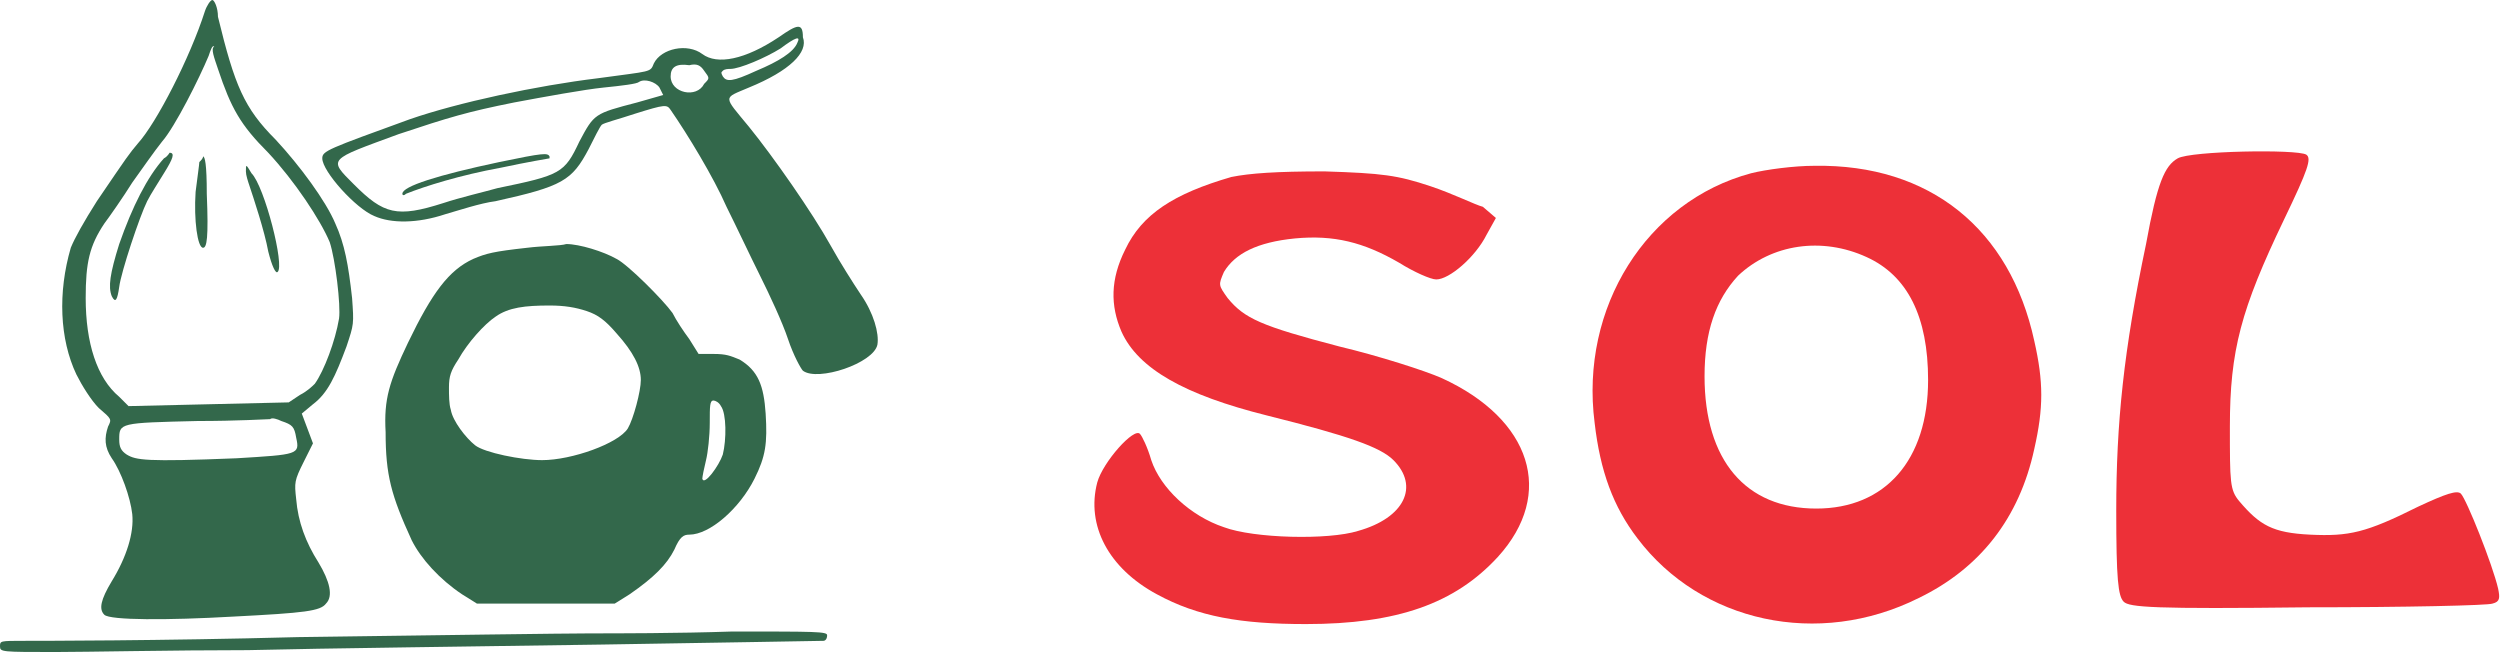 <?xml version="1.0" encoding="utf-8"?>
<!-- Generator: Adobe Illustrator 19.2.1, SVG Export Plug-In . SVG Version: 6.00 Build 0)  -->
<svg version="1.1" id="レイヤー_1" xmlns="http://www.w3.org/2000/svg" xmlns:xlink="http://www.w3.org/1999/xlink" x="0px"
	 y="0px" viewBox="0 0 134.2 35" style="enable-background:new 0 0 134.2 35;" xml:space="preserve">
<style type="text/css">
	.st0{fill:#ED3038;}
	.st1{fill:#33684B;}
</style>
<g>
	<g>
		<g>
			<path class="st0" d="M116.9,8.5c-0.7,0.4-1.1,1.3-1.7,4.6c-1.2,5.7-1.6,9.6-1.6,14.3c0,3.7,0.1,4.6,0.4,4.9
				c0.3,0.3,1.6,0.4,9.9,0.3c5.2,0,9.7-0.1,9.9-0.2c0.4-0.1,0.4-0.3,0.3-0.8c-0.3-1.3-1.7-4.8-2-5.1c-0.2-0.2-0.8,0-2.3,0.7
				c-2.8,1.4-3.7,1.6-5.8,1.5c-2-0.1-2.7-0.5-3.8-1.8c-0.5-0.6-0.5-1-0.5-4c0-4.1,0.6-6.3,2.9-11.1c1.3-2.7,1.5-3.3,1.2-3.5
				C123.3,8,117.6,8.1,116.9,8.5L116.9,8.5z"/>
			<path class="st0" d="M94,9.3c-5.6,1.5-9.2,7.2-8.4,13.4c0.3,2.6,1,4.5,2.3,6.2c3.4,4.5,9.7,5.9,15.1,3.2c3.3-1.6,5.4-4.3,6.2-8
				c0.5-2.2,0.5-3.6,0-5.8c-1.3-6-5.6-9.5-11.8-9.4C96.3,8.9,94.8,9.1,94,9.3L94,9.3z M100.2,13.8c2.2,1,3.3,3.2,3.3,6.6
				c0,4.3-2.3,6.9-6,6.9c-3.8,0-6-2.6-6-7.1c0-2.4,0.6-4.1,1.8-5.4C95.1,13.1,97.8,12.7,100.2,13.8L100.2,13.8z"/>
			<path class="st0" d="M66.1,9.5c-3.1,0.9-4.8,2-5.7,3.9c-0.8,1.6-0.8,3-0.2,4.4c0.9,2,3.4,3.4,7.8,4.5s6.1,1.7,6.8,2.4
				c1.4,1.4,0.6,3.1-1.9,3.8c-1.6,0.5-5.6,0.4-7.2-0.2c-1.8-0.6-3.4-2.1-3.9-3.6c-0.2-0.7-0.5-1.3-0.6-1.4c-0.3-0.4-2,1.5-2.3,2.6
				c-0.6,2.3,0.6,4.6,3.2,6c2.2,1.2,4.5,1.6,8,1.6c4.9,0,8-1.1,10.3-3.6c3.1-3.4,1.8-7.4-3-9.6c-0.9-0.4-3.4-1.2-5.5-1.7
				c-4.2-1.1-5.1-1.5-6-2.6c-0.5-0.7-0.5-0.7-0.2-1.4c0.6-1,1.8-1.6,3.8-1.8c2.1-0.2,3.7,0.2,5.6,1.3c0.8,0.5,1.7,0.9,2,0.9
				c0.7,0,2.1-1.2,2.7-2.4l0.5-0.9l-0.7-0.6C79.2,11,78,10.4,76.8,10c-1.8-0.6-2.6-0.7-5.7-0.8C68.5,9.2,67.1,9.3,66.1,9.5L66.1,9.5
				z"/>
		</g>
	</g>
	<g>
		<path class="st1" d="M11,0.6c-0.8,2.5-2.6,6-3.6,7.1c-0.5,0.6-0.5,0.6-2.2,3.1c-0.7,1.1-1.2,2-1.4,2.5c-0.7,2.4-0.6,4.9,0.3,6.8
			c0.3,0.6,0.8,1.4,1.2,1.8c0.7,0.6,0.7,0.6,0.5,1C5.6,23.5,5.6,24,6,24.6c0.5,0.7,1,2.1,1.1,3c0.1,1-0.3,2.3-1.1,3.6
			c-0.6,1-0.7,1.5-0.4,1.8c0.3,0.3,3.4,0.3,6.9,0.1c3.9-0.2,4.7-0.3,5-0.7c0.4-0.4,0.2-1.2-0.4-2.2c-0.7-1.1-1.1-2.2-1.2-3.4
			c-0.1-0.9-0.1-1,0.4-2l0.5-1L16.5,23l-0.3-0.8l0.6-0.5c0.8-0.6,1.2-1.5,1.8-3.1c0.4-1.2,0.4-1.2,0.3-2.6c-0.2-1.8-0.4-2.9-0.9-4
			c-0.5-1.2-1.9-3.1-3.2-4.5c-1.7-1.7-2.2-2.9-3.1-6.6c0-0.5-0.2-0.9-0.3-0.9C11.3,0,11.1,0.3,11,0.6L11,0.6z M11.7,3.7
			c0.7,2.1,1.2,3,2.7,4.5c1.4,1.5,2.8,3.6,3.3,4.8c0.3,0.9,0.6,3.4,0.5,4.1c-0.2,1.2-0.8,2.8-1.3,3.5c-0.1,0.1-0.4,0.4-0.8,0.6
			l-0.6,0.4l-4.3,0.1l-4.3,0.1l-0.5-0.5c-1.2-1-1.8-2.9-1.8-5.3c0-1.9,0.2-2.8,1-4c0.3-0.4,1-1.4,1.5-2.2c0.5-0.7,1.2-1.7,1.6-2.2
			c0.7-0.8,2-3.4,2.5-4.6c0.1-0.3,0.2-0.6,0.3-0.5C11.3,2.6,11.5,3.1,11.7,3.7L11.7,3.7z M15.1,22.6c0.6,0.2,0.7,0.3,0.8,0.9
			c0.2,0.9,0.1,0.9-3.2,1.1c-4.9,0.2-5.4,0.1-5.9-0.2c-0.3-0.2-0.4-0.4-0.4-0.8c0-0.9,0-0.9,4.2-1c2.1,0,3.8-0.1,3.9-0.1
			C14.6,22.4,14.9,22.5,15.1,22.6L15.1,22.6z"/>
		<path class="st1" d="M41.8,2c-1.8,1.2-3.3,1.5-4.1,0.9s-2.2-0.3-2.6,0.5c-0.2,0.5-0.1,0.4-3,0.8C28.8,4.6,24.6,5.5,22,6.4
			c-4.4,1.6-4.7,1.7-4.7,2.1c0,0.7,1.8,2.7,2.8,3.1c0.9,0.4,2.3,0.4,3.8-0.1c0.7-0.2,1.9-0.6,2.7-0.7c3.6-0.8,4.1-1.1,5-2.8
			c0.3-0.6,0.6-1.2,0.7-1.3c0.1-0.1,0.9-0.3,1.8-0.6c1.6-0.5,1.7-0.5,1.9-0.2c0.9,1.3,2.3,3.6,3,5.2c0.5,1,1.3,2.7,1.8,3.7
			s1.2,2.5,1.5,3.4c0.3,0.9,0.7,1.6,0.8,1.7c0.8,0.6,3.8-0.4,4-1.4c0.1-0.6-0.2-1.7-0.9-2.7c-0.4-0.6-1.1-1.7-1.6-2.6
			c-1-1.8-3.1-4.8-4.4-6.4c-1.4-1.7-1.4-1.5,0-2.1c2.2-0.9,3.2-1.9,2.9-2.7C43.1,1.2,42.8,1.3,41.8,2L41.8,2z M42.8,2.3
			c-0.2,0.5-1,1-2.2,1.5c-1.3,0.6-1.6,0.6-1.8,0.3c-0.1-0.2-0.1-0.2,0-0.3s0.3-0.1,0.4-0.1c0.5,0,1.9-0.6,2.7-1.1
			C42.7,2,43,1.9,42.8,2.3L42.8,2.3z M37.8,3.8c0.3,0.4,0.3,0.4,0,0.7C37.4,5.3,36,5,36,4.1c0-0.5,0.3-0.7,1-0.6
			C37.4,3.4,37.6,3.5,37.8,3.8L37.8,3.8z M35.4,4.7c0.1,0.2,0.2,0.4,0.2,0.4s-0.7,0.2-1.4,0.4c-2.3,0.6-2.3,0.6-3.1,2.1
			c-0.8,1.7-1,1.8-4.4,2.5c-0.7,0.2-2,0.5-2.9,0.8c-2.5,0.8-3.2,0.6-4.8-1c-1.4-1.4-1.4-1.3,2.4-2.7c2.7-0.9,3.7-1.2,6.2-1.7
			c1.6-0.3,3.8-0.7,4.8-0.8c1-0.1,1.8-0.2,1.9-0.3C34.6,4.2,35.2,4.4,35.4,4.7L35.4,4.7z"/>
		<path class="st1" d="M28.3,13.3c-1.8,0.2-2.2,0.3-2.9,0.6c-1.3,0.6-2.2,1.8-3.5,4.5c-1,2.1-1.3,3-1.2,4.8c0,2.3,0.3,3.4,1.4,5.8
			c0.5,1,1.5,2.1,2.7,2.9l0.8,0.5h3.7H33l0.8-0.5c1.3-0.9,2-1.6,2.4-2.4c0.3-0.7,0.5-0.8,0.8-0.8c1.1,0,2.7-1.4,3.5-3
			c0.6-1.2,0.7-1.9,0.6-3.5c-0.1-1.5-0.4-2.3-1.4-2.9C39.2,19.1,39,19,38.3,19h-0.8L37,18.2c-0.3-0.4-0.7-1-0.9-1.4
			c-0.5-0.7-2.4-2.6-3-2.9c-0.7-0.4-2-0.8-2.7-0.8C30.1,13.2,29.1,13.2,28.3,13.3L28.3,13.3z M31.5,16.7c0.6,0.2,1,0.5,1.6,1.2
			c0.9,1,1.3,1.8,1.3,2.5c0,0.6-0.4,2.1-0.7,2.6c-0.5,0.8-3,1.7-4.6,1.7c-1.1,0-3.1-0.4-3.6-0.8s-1.2-1.3-1.3-1.9
			c-0.1-0.3-0.1-0.8-0.1-1.2c0-0.6,0.1-0.9,0.5-1.5c0.5-0.9,1.4-1.9,2-2.3c0.7-0.5,1.6-0.6,2.9-0.6C30.3,16.4,30.9,16.5,31.5,16.7
			L31.5,16.7z M38.7,21.8c0.3,0.4,0.3,1.8,0.1,2.6c-0.2,0.6-1,1.7-1.1,1.3c0-0.1,0.1-0.6,0.2-1c0.1-0.4,0.2-1.3,0.2-2
			c0-0.9,0-1.2,0.2-1.2C38.4,21.5,38.6,21.6,38.7,21.8L38.7,21.8z"/>
		<path class="st1" d="M31.7,34c-1.3,0-8.4,0.1-15.7,0.2c-7.4,0.2-14,0.2-14.7,0.2c-1.3,0-1.3,0-1.3,0.3S0.1,35,3,35
			c1.6,0,6.3-0.1,10.3-0.1c4-0.1,12.5-0.2,19-0.3c6.4-0.1,11.8-0.2,11.9-0.2s0.2-0.1,0.2-0.3s-0.6-0.2-5.1-0.2
			C36.4,34,33,34,31.7,34L31.7,34z"/>
		<path class="st1" d="M8.8,8.5c-0.9,1-1.7,2.6-2.4,4.6c-0.5,1.6-0.6,2.3-0.4,2.8c0.2,0.4,0.3,0.2,0.4-0.5c0.1-0.8,1.1-3.8,1.5-4.6
			c0.2-0.4,0.6-1,0.9-1.5c0.5-0.8,0.6-1.1,0.3-1.1C9.1,8.2,9,8.4,8.8,8.5L8.8,8.5z"/>
		<path class="st1" d="M10.7,8.7c0,0.1-0.1,0.8-0.2,1.6c-0.1,1.5,0.1,3,0.4,3c0.2,0,0.3-0.5,0.2-2.9c0-1.6-0.1-2-0.2-2
			C10.9,8.5,10.8,8.6,10.7,8.7L10.7,8.7z"/>
		<path class="st1" d="M13.2,9.2c0,0.2,0.1,0.5,0.2,0.8c0.2,0.6,0.8,2.4,1,3.5c0.2,0.8,0.4,1.2,0.5,1.1c0.4-0.3-0.7-4.6-1.4-5.3
			C13.2,8.8,13.2,8.8,13.2,9.2L13.2,9.2z"/>
		<path class="st1" d="M26.8,8.7c-3.3,0.7-5.2,1.3-5.2,1.7c0,0.1,0.1,0.1,0.2,0c1-0.4,2.9-1,5.1-1.4c1.4-0.3,2.6-0.5,2.6-0.5V8.4
			C29.4,8.2,29.2,8.2,26.8,8.7L26.8,8.7z"/>
	</g>
</g>
</svg>
